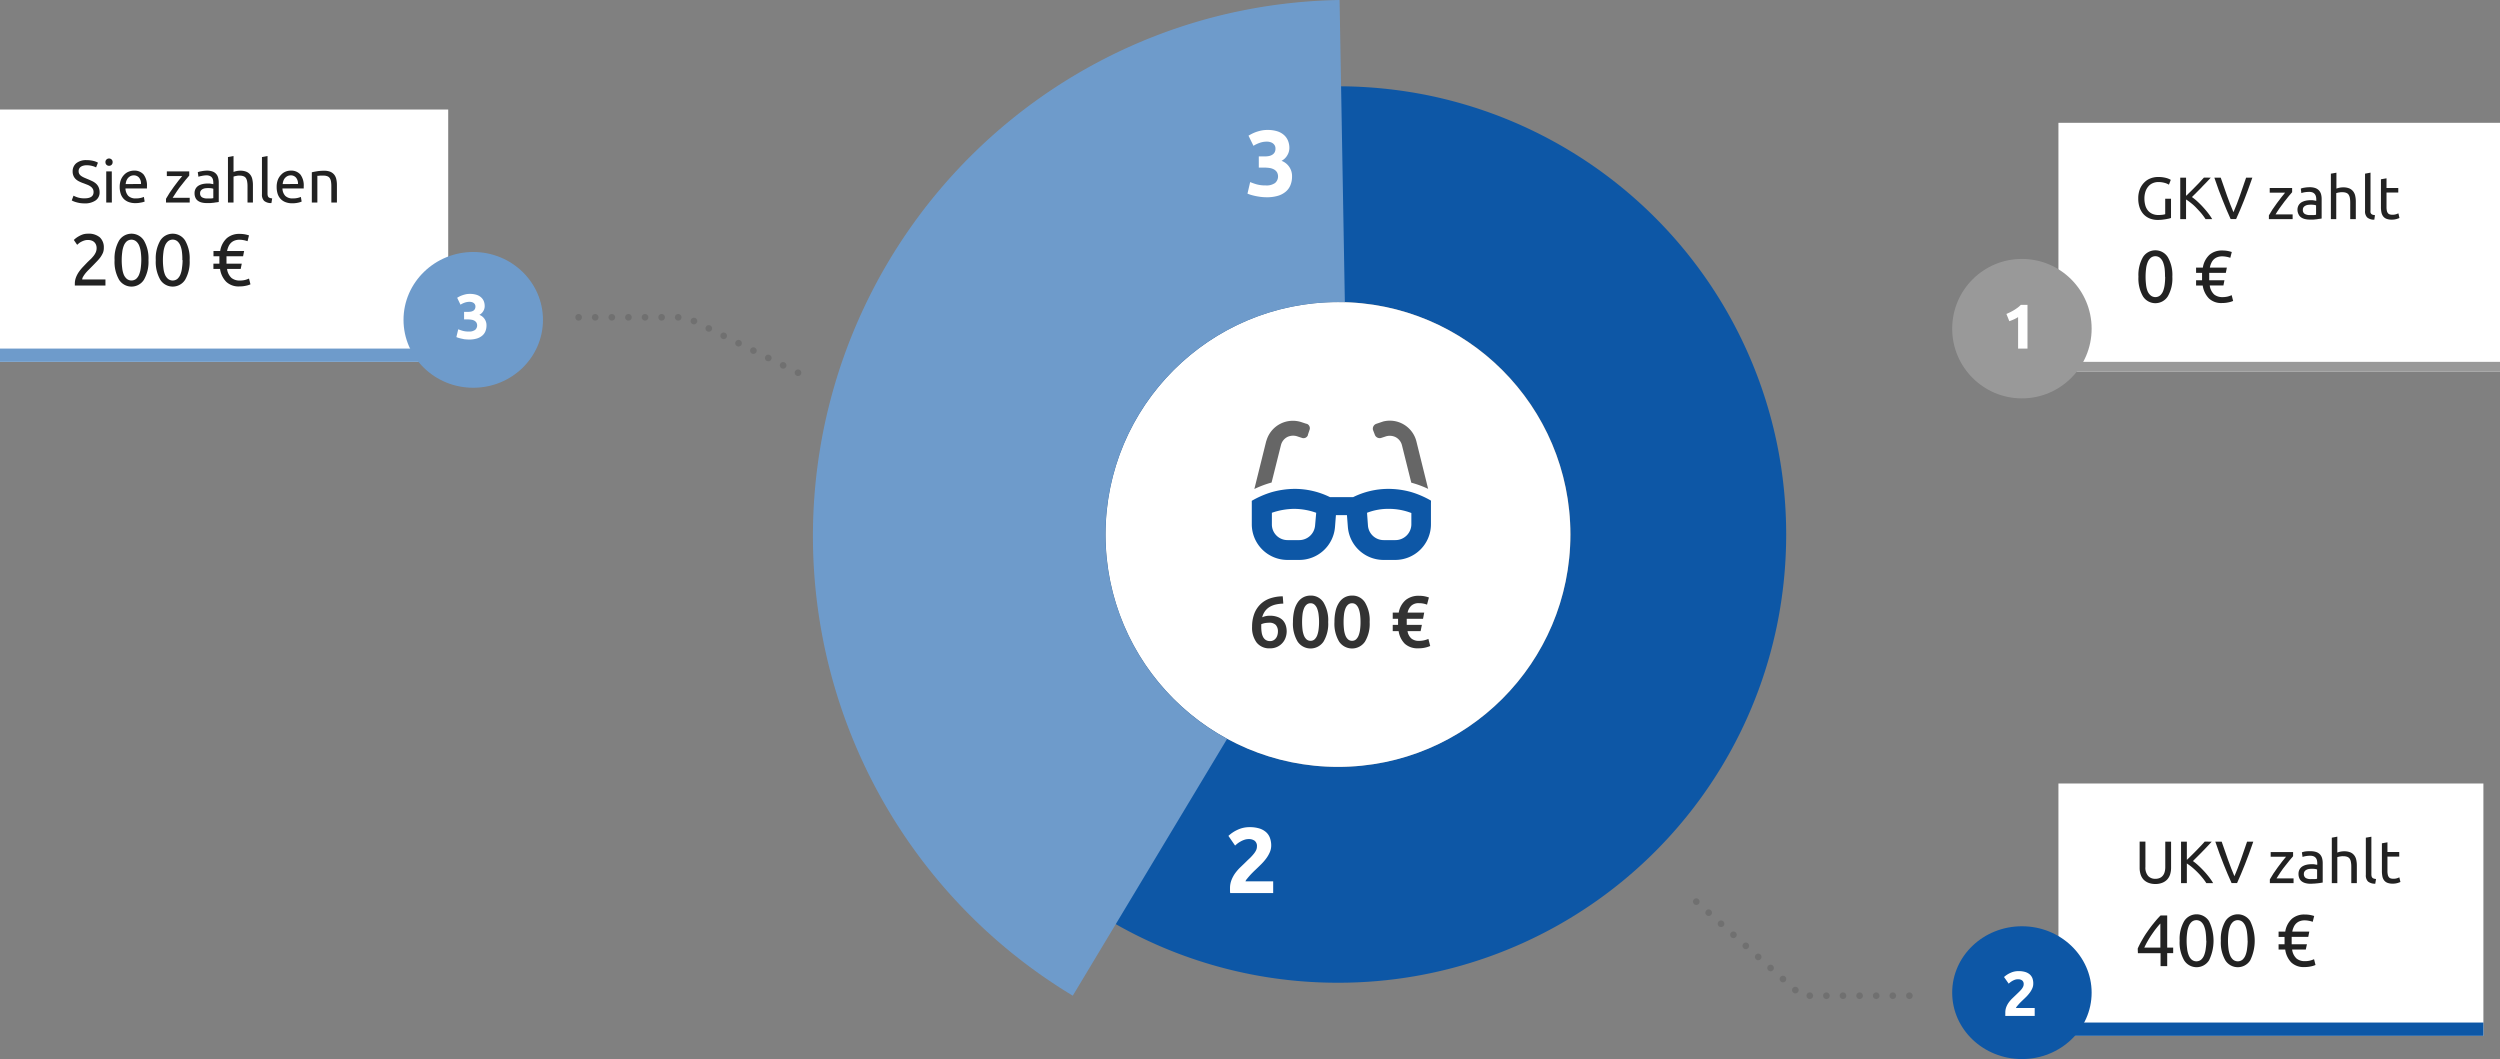 <svg id="Ebene_1" data-name="Ebene 1" xmlns="http://www.w3.org/2000/svg" viewBox="0 0 753 318.99"><rect x="0" y="0" width="753" height="318.99" fill="#808080" stroke="none"/><defs><style>.cls-1,.cls-4{fill:#0d57a6;}.cls-1{opacity:1;}.cls-1,.cls-5{isolation:isolate;}.cls-2{fill:#fff;}.cls-3{fill:#6e9bcb;}.cls-6{fill:#222;}.cls-7{fill:none;stroke:#707070;stroke-linecap:round;stroke-linejoin:round;stroke-width:2px;stroke-dasharray:0 5;}.cls-8{fill:#333;}.cls-9{fill:#666;}.cls-10{fill:#999;}</style></defs><title>Zeichenfläche 1</title><path id="Differenzmenge_173-2" data-name="Differenzmenge 173-2" class="cls-1" d="M403,296A135,135,0,0,1,375.79,28.73a136.48,136.48,0,0,1,54.42,0A135,135,0,0,1,535.26,133.79a136.43,136.43,0,0,1,0,54.41A134.83,134.83,0,0,1,403,296Zm0-205a69.57,69.57,0,0,0-39.14,12,70,70,0,0,0-18.9,18.9,69.93,69.93,0,0,0,0,78.28A70.49,70.49,0,0,0,363.86,219a69.94,69.94,0,0,0,78.28,0,70.49,70.49,0,0,0,18.91-18.91,69.94,69.94,0,0,0,0-78.28,71.87,71.87,0,0,0-8.55-10.36A69.78,69.78,0,0,0,403,91Z"/><circle id="Ellipse_37" data-name="Ellipse 37" class="cls-2" cx="403" cy="160.99" r="70"/><rect id="Rechteck_39" data-name="Rechteck 39" class="cls-2" y="32.99" width="135" height="76"/><rect id="Rechteck_35" data-name="Rechteck 35" class="cls-2" x="620" y="235.99" width="128" height="76"/><rect id="Rechteck_40" data-name="Rechteck 40" class="cls-3" y="104.99" width="135" height="4"/><rect id="Rechteck_36" data-name="Rechteck 36" class="cls-4" x="620" y="307.99" width="128" height="4"/><g id="UKV_zahlt" data-name="UKV zahlt" class="cls-5"><g class="cls-5"><path class="cls-6" d="M649.19,266.26a5.5,5.5,0,0,1-2.12-.38,4,4,0,0,1-1.48-1,4.1,4.1,0,0,1-.85-1.55,6.43,6.43,0,0,1-.28-2v-7.83h1.74v7.64a3.77,3.77,0,0,0,.83,2.71,2.86,2.86,0,0,0,2.16.85,3.4,3.4,0,0,0,1.22-.21,2.43,2.43,0,0,0,.94-.64,2.79,2.79,0,0,0,.61-1.1,5.14,5.14,0,0,0,.22-1.61v-7.64h1.75v7.83a6.76,6.76,0,0,1-.28,2,4.13,4.13,0,0,1-.87,1.55,4,4,0,0,1-1.47,1A5.46,5.46,0,0,1,649.19,266.26Z"/><path class="cls-6" d="M666.17,253.51l-1.26,1.36q-.7.75-1.47,1.53l-1.52,1.54-1.42,1.41a14.5,14.5,0,0,1,1.63,1.33c.58.52,1.14,1.09,1.7,1.69s1.07,1.21,1.55,1.83A15.87,15.87,0,0,1,666.6,266h-2.05a16.75,16.75,0,0,0-1.25-1.7,20.86,20.86,0,0,0-1.48-1.64c-.52-.52-1.05-1-1.58-1.45a15.11,15.11,0,0,0-1.56-1.13V266h-1.75V253.51h1.75V259c.42-.4.88-.84,1.38-1.34s1-1,1.5-1.5l1.39-1.45c.44-.46.81-.87,1.11-1.22Z"/><path class="cls-6" d="M678.69,253.51c-.45,1.32-.89,2.54-1.3,3.67s-.82,2.18-1.22,3.19-.79,2-1.18,2.89-.79,1.83-1.19,2.73h-1.64q-.61-1.35-1.2-2.73c-.39-.92-.78-1.88-1.19-2.89s-.81-2.07-1.23-3.19-.85-2.35-1.29-3.67h1.92q1,2.85,1.91,5.47c.62,1.76,1.27,3.4,1.93,4.94.65-1.53,1.3-3.17,1.92-4.93s1.26-3.58,1.89-5.48Z"/><path class="cls-6" d="M690.68,257.89c-.25.27-.58.66-1,1.17s-.86,1.06-1.33,1.67-1,1.25-1.42,1.93-.89,1.31-1.25,1.92h5.14V266h-7.14v-1.12c.29-.53.64-1.11,1.06-1.75s.86-1.26,1.32-1.89.92-1.23,1.35-1.79.82-1,1.15-1.41h-4.63v-1.4h6.75Z"/><path class="cls-6" d="M696,256.39a4.94,4.94,0,0,1,1.7.26,2.75,2.75,0,0,1,1.12.74,2.84,2.84,0,0,1,.6,1.14,5.43,5.43,0,0,1,.18,1.45v5.84l-.6.1c-.26.05-.55.08-.87.12l-1.06.1c-.37,0-.75.05-1.12.05a6,6,0,0,1-1.46-.17,3.36,3.36,0,0,1-1.15-.51,2.33,2.33,0,0,1-.76-.93,3.2,3.2,0,0,1-.27-1.38,2.71,2.71,0,0,1,.32-1.34,2.53,2.53,0,0,1,.85-.9,4.2,4.2,0,0,1,1.26-.5,6.79,6.79,0,0,1,1.51-.16l.53,0a3.92,3.92,0,0,1,.51.07l.42.08.25,0v-.46a3.75,3.75,0,0,0-.09-.82,1.81,1.81,0,0,0-.32-.72,1.73,1.73,0,0,0-.64-.51,2.59,2.59,0,0,0-1-.19,7.71,7.71,0,0,0-1.45.12,6,6,0,0,0-.93.24l-.2-1.38a5,5,0,0,1,1.08-.28A9.37,9.37,0,0,1,696,256.39Zm.15,8.39q.58,0,1,0a3.6,3.6,0,0,0,.76-.1v-2.79a2.46,2.46,0,0,0-.58-.15,6.85,6.85,0,0,0-1-.06,7.63,7.63,0,0,0-.8.05,2.52,2.52,0,0,0-.78.23,1.57,1.57,0,0,0-.58.47,1.19,1.19,0,0,0-.24.78,1.35,1.35,0,0,0,.58,1.25A3,3,0,0,0,696.12,264.78Z"/><path class="cls-6" d="M702.34,266V252.31L704,252v4.79a5.06,5.06,0,0,1,1-.28,5.33,5.33,0,0,1,1.05-.1,4.73,4.73,0,0,1,1.85.31,2.82,2.82,0,0,1,1.18.89,3.29,3.29,0,0,1,.62,1.35,8,8,0,0,1,.18,1.75V266h-1.67v-4.9a7.9,7.9,0,0,0-.12-1.48,2.47,2.47,0,0,0-.38-1,1.5,1.5,0,0,0-.72-.54,3.06,3.06,0,0,0-1.12-.18,5.46,5.46,0,0,0-.56,0l-.55.08a4,4,0,0,0-.46.1l-.3.09V266Z"/><path class="cls-6" d="M715.43,266.17a3.27,3.27,0,0,1-2.2-.67,2.63,2.63,0,0,1-.64-2V252.31l1.67-.29v11.25a2.58,2.58,0,0,0,.07.68,1,1,0,0,0,.24.44,1.1,1.1,0,0,0,.43.24,4.28,4.28,0,0,0,.66.13Z"/><path class="cls-6" d="M719.1,256.63h3.55V258H719.1v4.32a5.24,5.24,0,0,0,.11,1.16,1.72,1.72,0,0,0,.32.72,1.17,1.17,0,0,0,.54.37,2.49,2.49,0,0,0,.76.11,3.73,3.73,0,0,0,1.22-.17l.63-.25.33,1.39a5.88,5.88,0,0,1-.88.32,5.23,5.23,0,0,1-1.44.19,4.43,4.43,0,0,1-1.58-.25,2.25,2.25,0,0,1-1-.73,2.89,2.89,0,0,1-.53-1.19,8.14,8.14,0,0,1-.15-1.65V254l1.67-.29Z"/></g><g class="cls-5"><path class="cls-6" d="M643.88,285.71a25.27,25.27,0,0,1,1.14-2.26c.49-.86,1-1.74,1.64-2.65s1.26-1.8,2-2.68a28.19,28.19,0,0,1,2.1-2.38h2v9.68h1.8v1.67h-1.8V291h-2v-3.9h-6.82Zm6.82-7.55c-.44.47-.88,1-1.33,1.57s-.88,1.19-1.31,1.82-.82,1.27-1.2,1.93-.71,1.31-1,1.94h4.84Z"/><path class="cls-6" d="M656.51,283.35a10.76,10.76,0,0,1,1.35-5.89,4.43,4.43,0,0,1,7.5,0,13.46,13.46,0,0,1,0,11.79,4.43,4.43,0,0,1-7.5,0A10.8,10.8,0,0,1,656.51,283.35Zm8,0a19.88,19.88,0,0,0-.14-2.37,7.91,7.91,0,0,0-.49-2,3.45,3.45,0,0,0-.91-1.33,2.24,2.24,0,0,0-2.82,0,3.45,3.45,0,0,0-.91,1.33,7.5,7.5,0,0,0-.48,2,18.88,18.88,0,0,0,0,4.75,7.5,7.5,0,0,0,.48,2,3.53,3.53,0,0,0,.91,1.33,2.27,2.27,0,0,0,2.82,0,3.53,3.53,0,0,0,.91-1.33,7.91,7.91,0,0,0,.49-2A19.92,19.92,0,0,0,664.56,283.35Z"/><path class="cls-6" d="M668.92,283.35a10.76,10.76,0,0,1,1.35-5.89,4.43,4.43,0,0,1,7.5,0,13.55,13.55,0,0,1,0,11.79,4.43,4.43,0,0,1-7.5,0A10.8,10.8,0,0,1,668.92,283.35Zm8.05,0a17.94,17.94,0,0,0-.15-2.37,7.5,7.5,0,0,0-.48-2,3.45,3.45,0,0,0-.91-1.33,2.24,2.24,0,0,0-2.82,0,3.45,3.45,0,0,0-.91,1.33,7.91,7.91,0,0,0-.49,2,20.22,20.22,0,0,0,0,4.75,7.91,7.91,0,0,0,.49,2,3.53,3.53,0,0,0,.91,1.33,2.27,2.27,0,0,0,2.82,0,3.53,3.53,0,0,0,.91-1.33,7.5,7.5,0,0,0,.48-2A18,18,0,0,0,677,283.35Z"/><path class="cls-6" d="M688.32,280.6a6.59,6.59,0,0,1,2-3.86,5.65,5.65,0,0,1,3.83-1.29,8.94,8.94,0,0,1,1.61.13,9.84,9.84,0,0,1,1.27.32l-.44,1.75a7.41,7.41,0,0,0-1.15-.31,6.88,6.88,0,0,0-1.29-.13,4,4,0,0,0-1.46.25,3.15,3.15,0,0,0-1.08.68,3.46,3.46,0,0,0-.74,1.07,6.12,6.12,0,0,0-.44,1.39h5.13l-.31,1.59h-5c0,.19,0,.38,0,.57v1.14c0,.18,0,.35,0,.51h4.6L694.5,286h-4.11a4.4,4.4,0,0,0,1.35,2.73,3.86,3.86,0,0,0,2.45.77,6.76,6.76,0,0,0,1.6-.17,7.61,7.61,0,0,0,1.2-.42l.44,1.74a5.87,5.87,0,0,1-1.3.41,8.71,8.71,0,0,1-2,.22,5.42,5.42,0,0,1-4-1.39,6.89,6.89,0,0,1-1.82-3.89h-2v-1.58h1.8a4.18,4.18,0,0,1,0-.51v-1.14a5.43,5.43,0,0,1,0-.57h-1.8V280.6Z"/></g></g><g id="Sie_zahlen" data-name="Sie zahlen" class="cls-5"><g class="cls-5"><path class="cls-6" d="M25.45,59.74c1.82,0,2.73-.62,2.73-1.87a1.9,1.9,0,0,0-.24-1,2.3,2.3,0,0,0-.66-.7,4.21,4.21,0,0,0-.94-.51l-1.13-.44a10,10,0,0,1-1.29-.53,4.31,4.31,0,0,1-1.07-.7,3.08,3.08,0,0,1-.71-1,3.22,3.22,0,0,1-.26-1.35A3.12,3.12,0,0,1,23,49.14a4.71,4.71,0,0,1,3.08-.91,8.26,8.26,0,0,1,2.06.24A4.72,4.72,0,0,1,29.5,49l-.56,1.42A5.18,5.18,0,0,0,27.81,50a6,6,0,0,0-1.73-.22,3.51,3.51,0,0,0-.94.11,2.49,2.49,0,0,0-.76.32,1.68,1.68,0,0,0-.51.55,1.61,1.61,0,0,0-.19.78,1.7,1.7,0,0,0,.2.85,2,2,0,0,0,.56.6,5.47,5.47,0,0,0,.84.48c.31.14.66.28,1,.43.54.21,1,.43,1.48.65a4.66,4.66,0,0,1,1.17.77,3.15,3.15,0,0,1,.77,1.07A3.81,3.81,0,0,1,30,57.86a2.91,2.91,0,0,1-1.2,2.51,5.58,5.58,0,0,1-3.37.89,9.32,9.32,0,0,1-1.36-.1A10.53,10.53,0,0,1,23,60.92a7.49,7.49,0,0,1-.84-.28c-.23-.11-.41-.19-.55-.27l.53-1.43a7.8,7.8,0,0,0,1.26.52A6.52,6.52,0,0,0,25.45,59.74Z"/><path class="cls-6" d="M32.84,49.94a1.06,1.06,0,0,1-1.08-1.1,1,1,0,0,1,.32-.8,1.06,1.06,0,0,1,.76-.3,1.08,1.08,0,0,1,.77.3,1,1,0,0,1,.31.8,1.05,1.05,0,0,1-.31.8A1.08,1.08,0,0,1,32.84,49.94ZM33.69,61H32V51.63h1.67Z"/><path class="cls-6" d="M36.05,56.32a5.92,5.92,0,0,1,.36-2.16,4.62,4.62,0,0,1,1-1.54,3.81,3.81,0,0,1,1.37-.92,4.16,4.16,0,0,1,1.58-.31,3.62,3.62,0,0,1,2.9,1.18,5.45,5.45,0,0,1,1,3.59v.28a3,3,0,0,1,0,.32H37.79A3.47,3.47,0,0,0,38.64,59a3.07,3.07,0,0,0,2.3.76,5.75,5.75,0,0,0,1.49-.16,6.19,6.19,0,0,0,.91-.29l.23,1.4A4.8,4.8,0,0,1,42.5,61a7.63,7.63,0,0,1-1.74.18,5.42,5.42,0,0,1-2.11-.37,3.9,3.9,0,0,1-1.47-1,4.13,4.13,0,0,1-.85-1.54A6.45,6.45,0,0,1,36.05,56.32Zm6.42-.91a2.78,2.78,0,0,0-.56-1.87,2,2,0,0,0-1.61-.72,2.19,2.19,0,0,0-1,.22,2.69,2.69,0,0,0-.75.58,3,3,0,0,0-.48.83,4.6,4.6,0,0,0-.22,1Z"/><path class="cls-6" d="M57,52.89c-.25.27-.59.66-1,1.17s-.86,1.06-1.33,1.67-1,1.25-1.42,1.93S52.36,59,52,59.58h5.14V61H50V59.87c.29-.53.64-1.11,1.06-1.75s.86-1.26,1.32-1.89.91-1.23,1.35-1.79.82-1,1.15-1.41H50.25v-1.4H57Z"/><path class="cls-6" d="M62.29,51.39a4.94,4.94,0,0,1,1.7.26,2.65,2.65,0,0,1,1.72,1.88A5.43,5.43,0,0,1,65.89,55v5.84l-.6.1c-.26,0-.55.08-.87.12l-1.06.1c-.38,0-.75,0-1.12,0A6,6,0,0,1,60.78,61a3.36,3.36,0,0,1-1.15-.51,2.25,2.25,0,0,1-.76-.93,3.2,3.2,0,0,1-.27-1.38,2.71,2.71,0,0,1,.32-1.34,2.53,2.53,0,0,1,.85-.9,4.2,4.2,0,0,1,1.26-.5,6.79,6.79,0,0,1,1.51-.16l.53,0a3.92,3.92,0,0,1,.51.07l.42.08.25.05v-.46a3.75,3.75,0,0,0-.09-.82,1.81,1.81,0,0,0-.32-.72A1.73,1.73,0,0,0,63.2,53a2.59,2.59,0,0,0-1.05-.19A7.71,7.71,0,0,0,60.7,53a5.72,5.72,0,0,0-.93.24l-.2-1.38a5,5,0,0,1,1.08-.28A9.37,9.37,0,0,1,62.29,51.39Zm.15,8.39q.59,0,1.05,0a3.7,3.7,0,0,0,.76-.1V56.86a2.46,2.46,0,0,0-.58-.15,6.85,6.85,0,0,0-1-.06,7.63,7.63,0,0,0-.8.05,2.44,2.44,0,0,0-.78.23,1.57,1.57,0,0,0-.58.47,1.19,1.19,0,0,0-.24.78,1.35,1.35,0,0,0,.58,1.25A3,3,0,0,0,62.44,59.78Z"/><path class="cls-6" d="M68.66,61V47.31L70.34,47v4.79a5.06,5.06,0,0,1,1-.28,5.33,5.33,0,0,1,1-.1,4.73,4.73,0,0,1,1.85.31,2.82,2.82,0,0,1,1.18.89A3.29,3.29,0,0,1,76,54a8,8,0,0,1,.18,1.75V61H74.55v-4.9a7.9,7.9,0,0,0-.12-1.48,2.63,2.63,0,0,0-.38-1,1.5,1.5,0,0,0-.72-.54,3.06,3.06,0,0,0-1.12-.18,5.46,5.46,0,0,0-.56,0L71.1,53a4.8,4.8,0,0,0-.47.1l-.29.09V61Z"/><path class="cls-6" d="M81.75,61.17a3.27,3.27,0,0,1-2.2-.67,2.63,2.63,0,0,1-.65-2V47.31L80.58,47V58.27a2.58,2.58,0,0,0,.07.68,1.08,1.08,0,0,0,.23.44,1.23,1.23,0,0,0,.44.24,4.28,4.28,0,0,0,.66.13Z"/><path class="cls-6" d="M83.33,56.32a5.92,5.92,0,0,1,.36-2.16,4.49,4.49,0,0,1,1-1.54A3.72,3.72,0,0,1,86,51.7a4.12,4.12,0,0,1,1.58-.31,3.64,3.64,0,0,1,2.9,1.18,5.45,5.45,0,0,1,1,3.59v.28a3,3,0,0,1,0,.32H85.08A3.36,3.36,0,0,0,85.93,59a3.07,3.07,0,0,0,2.3.76,5.67,5.67,0,0,0,1.48-.16,5.47,5.47,0,0,0,.91-.29l.24,1.4a5,5,0,0,1-1.07.34,7.63,7.63,0,0,1-1.74.18,5.47,5.47,0,0,1-2.12-.37,3.86,3.86,0,0,1-1.46-1,4.15,4.15,0,0,1-.86-1.54A6.77,6.77,0,0,1,83.33,56.32Zm6.43-.91a2.84,2.84,0,0,0-.57-1.87,2,2,0,0,0-1.61-.72,2.25,2.25,0,0,0-1,.22,2.51,2.51,0,0,0-.74.58,2.54,2.54,0,0,0-.48.83,4,4,0,0,0-.22,1Z"/><path class="cls-6" d="M93.92,51.9c.38-.1.89-.2,1.53-.31a12.9,12.9,0,0,1,2.19-.16,4.79,4.79,0,0,1,1.86.31,3,3,0,0,1,1.18.89A3.43,3.43,0,0,1,101.3,54a8,8,0,0,1,.18,1.75V61H99.8v-4.9a9,9,0,0,0-.11-1.48,2.63,2.63,0,0,0-.39-1,1.5,1.5,0,0,0-.72-.54,3,3,0,0,0-1.12-.18l-.56,0-.54,0-.47.06-.3,0V61H93.92Z"/></g><g class="cls-5"><path class="cls-6" d="M31.27,74.64A3.83,3.83,0,0,1,31,76.16a7.79,7.79,0,0,1-.85,1.46A15,15,0,0,1,28.92,79c-.44.47-.88.92-1.32,1.36l-.87.88a13.17,13.17,0,0,0-.93,1,8.59,8.59,0,0,0-.74,1.06,1.8,1.8,0,0,0-.3.88h7V86H22.54a2.45,2.45,0,0,1,0-.27v-.24a5.24,5.24,0,0,1,.34-1.92,7.8,7.8,0,0,1,.89-1.69A13.32,13.32,0,0,1,25,80.38L26.32,79c.37-.35.72-.7,1.05-1a11.58,11.58,0,0,0,.88-1,5.23,5.23,0,0,0,.62-1.06,3.09,3.09,0,0,0,.23-1.17,2.7,2.7,0,0,0-.21-1.12,2.22,2.22,0,0,0-.56-.77,2.1,2.1,0,0,0-.83-.45,3.27,3.27,0,0,0-1-.15,3.63,3.63,0,0,0-1.17.18,5.43,5.43,0,0,0-.94.41,3.66,3.66,0,0,0-.71.48l-.44.39-1-1.46a6.5,6.5,0,0,1,1.54-1.14A6.85,6.85,0,0,1,25,70.59a5,5,0,0,1,1.48-.2,5.14,5.14,0,0,1,3.6,1.11A4.1,4.1,0,0,1,31.27,74.64Z"/><path class="cls-6" d="M34.51,78.35a10.76,10.76,0,0,1,1.35-5.89,4.43,4.43,0,0,1,7.5,0,10.76,10.76,0,0,1,1.36,5.89,10.8,10.8,0,0,1-1.36,5.9,4.43,4.43,0,0,1-7.5,0A10.8,10.8,0,0,1,34.51,78.35Zm8.05,0A19.88,19.88,0,0,0,42.42,76a7.91,7.91,0,0,0-.49-2A3.35,3.35,0,0,0,41,72.69a2.24,2.24,0,0,0-2.82,0A3.45,3.45,0,0,0,37.29,74a7.5,7.5,0,0,0-.48,2,18.88,18.88,0,0,0,0,4.75,7.5,7.5,0,0,0,.48,2A3.53,3.53,0,0,0,38.2,84,2.27,2.27,0,0,0,41,84a3.42,3.42,0,0,0,.91-1.33,7.91,7.91,0,0,0,.49-2A19.92,19.92,0,0,0,42.56,78.35Z"/><path class="cls-6" d="M46.92,78.35a10.76,10.76,0,0,1,1.35-5.89,4.43,4.43,0,0,1,7.5,0,10.76,10.76,0,0,1,1.35,5.89,10.8,10.8,0,0,1-1.35,5.9,4.43,4.43,0,0,1-7.5,0A10.8,10.8,0,0,1,46.92,78.35Zm8,0A17.94,17.94,0,0,0,54.82,76a7.5,7.5,0,0,0-.48-2,3.45,3.45,0,0,0-.91-1.33,2.24,2.24,0,0,0-2.82,0A3.45,3.45,0,0,0,49.7,74a7.5,7.5,0,0,0-.48,2,18.88,18.88,0,0,0,0,4.75,7.5,7.5,0,0,0,.48,2A3.53,3.53,0,0,0,50.61,84a2.27,2.27,0,0,0,2.82,0,3.53,3.53,0,0,0,.91-1.33,7.5,7.5,0,0,0,.48-2A18,18,0,0,0,55,78.35Z"/><path class="cls-6" d="M66.32,75.6a6.59,6.59,0,0,1,2-3.86,5.65,5.65,0,0,1,3.83-1.29,8.86,8.86,0,0,1,1.61.13A9.84,9.84,0,0,1,75,70.9l-.44,1.75a7.41,7.41,0,0,0-1.15-.31,6.88,6.88,0,0,0-1.29-.13,4,4,0,0,0-1.46.25,3.15,3.15,0,0,0-1.08.68,3.46,3.46,0,0,0-.74,1.07,6.12,6.12,0,0,0-.44,1.39h5.13l-.31,1.59h-5c0,.19,0,.38,0,.57V78.9c0,.18,0,.35,0,.51h4.6L72.5,81H68.39a4.4,4.4,0,0,0,1.35,2.73,3.86,3.86,0,0,0,2.45.77,6.76,6.76,0,0,0,1.6-.17A7.61,7.61,0,0,0,75,83.9l.44,1.74a5.87,5.87,0,0,1-1.3.41,8.71,8.71,0,0,1-2,.22,5.42,5.42,0,0,1-4-1.39A6.89,6.89,0,0,1,66.28,81h-2V79.41h1.8c0-.16,0-.33,0-.51V77.76c0-.19,0-.38,0-.57H64.3V75.6Z"/></g></g><path id="Pfad_43" data-name="Pfad 43" class="cls-7" d="M575.11,299.91H542.66l-34.35-30.67"/><path id="Pfad_48" data-name="Pfad 48" class="cls-7" d="M174.28,95.57h32.46l34.34,17.06"/><path id="Pfad_50-2" data-name="Pfad 50-2" class="cls-3" d="M142.54,75.9c11.6,0,21,9.15,21,20.44s-9.4,20.45-21,20.45-21-9.16-21-20.45S131,75.9,142.54,75.9Z"/><ellipse id="Ellipse_24-2" data-name="Ellipse 24-2" class="cls-4" cx="609" cy="298.99" rx="21" ry="20"/><g class="cls-5"><g class="cls-5"><path class="cls-8" d="M382.53,185.46a6.21,6.21,0,0,1,2.33.39,4.11,4.11,0,0,1,1.55,1,4.29,4.29,0,0,1,.87,1.53,6.06,6.06,0,0,1,.27,1.81,5.52,5.52,0,0,1-.3,1.76,4.59,4.59,0,0,1-.92,1.64,4.75,4.75,0,0,1-1.57,1.21,4.94,4.94,0,0,1-2.25.48,4.81,4.81,0,0,1-4-1.73,7.43,7.43,0,0,1-1.38-4.76,11,11,0,0,1,.65-3.91,8,8,0,0,1,1.85-2.87,7.84,7.84,0,0,1,2.9-1.77,12.07,12.07,0,0,1,3.84-.63l.16,2.2a11.07,11.07,0,0,0-2.22.26,6.19,6.19,0,0,0-1.85.71,4.9,4.9,0,0,0-1.4,1.25,5.67,5.67,0,0,0-.89,1.9A5.42,5.42,0,0,1,382.53,185.46Zm-.33,2.11a7.12,7.12,0,0,0-1.23.11,5.68,5.68,0,0,0-1.08.33q0,.18,0,.39c0,.14,0,.27,0,.41a11,11,0,0,0,.12,1.66,4.43,4.43,0,0,0,.42,1.36,2.34,2.34,0,0,0,.81.92,2.3,2.3,0,0,0,1.29.35,2.1,2.1,0,0,0,1.09-.27,2.41,2.41,0,0,0,.74-.68,2.77,2.77,0,0,0,.41-.91,3.65,3.65,0,0,0,.14-1,2.89,2.89,0,0,0-.64-2A2.62,2.62,0,0,0,382.2,187.57Z"/><path class="cls-8" d="M400.05,187.35a10.4,10.4,0,0,1-1.41,5.91,4.71,4.71,0,0,1-7.79,0,10.4,10.4,0,0,1-1.41-5.91,14,14,0,0,1,.37-3.4,7.48,7.48,0,0,1,1.05-2.49,4.7,4.7,0,0,1,1.67-1.54,4.63,4.63,0,0,1,2.21-.53,4.46,4.46,0,0,1,3.9,2.06A10.39,10.39,0,0,1,400.05,187.35Zm-2.75,0a17.16,17.16,0,0,0-.14-2.22,7.48,7.48,0,0,0-.42-1.79,3,3,0,0,0-.79-1.2,1.73,1.73,0,0,0-1.21-.44,1.79,1.79,0,0,0-1.22.44,3,3,0,0,0-.79,1.2,7,7,0,0,0-.42,1.79,19.32,19.32,0,0,0-.12,2.22,19.07,19.07,0,0,0,.12,2.22,7.22,7.22,0,0,0,.42,1.8,3.18,3.18,0,0,0,.79,1.2,1.79,1.79,0,0,0,1.22.44,1.73,1.73,0,0,0,1.21-.44,3.18,3.18,0,0,0,.79-1.2,7.69,7.69,0,0,0,.42-1.8A16.93,16.93,0,0,0,397.3,187.35Z"/><path class="cls-8" d="M412.54,187.35a10.4,10.4,0,0,1-1.41,5.91,4.7,4.7,0,0,1-7.78,0,10.4,10.4,0,0,1-1.41-5.91,14.54,14.54,0,0,1,.36-3.4,7.29,7.29,0,0,1,1.06-2.49,4.7,4.7,0,0,1,1.67-1.54,4.6,4.6,0,0,1,2.21-.53,4.43,4.43,0,0,1,3.89,2.06A10.39,10.39,0,0,1,412.54,187.35Zm-2.75,0a17.23,17.23,0,0,0-.13-2.22,7.46,7.46,0,0,0-.43-1.79,3.13,3.13,0,0,0-.78-1.2,1.75,1.75,0,0,0-1.21-.44,1.79,1.79,0,0,0-1.22.44,2.93,2.93,0,0,0-.79,1.2,7,7,0,0,0-.42,1.79,19.32,19.32,0,0,0-.12,2.22,19.07,19.07,0,0,0,.12,2.22,7.22,7.22,0,0,0,.42,1.8,3.07,3.07,0,0,0,.79,1.2,1.79,1.79,0,0,0,1.22.44,1.75,1.75,0,0,0,1.21-.44,3.29,3.29,0,0,0,.78-1.2,7.67,7.67,0,0,0,.43-1.8A17,17,0,0,0,409.79,187.35Z"/><path class="cls-8" d="M421.3,184.52a6.4,6.4,0,0,1,2.1-3.8,6.1,6.1,0,0,1,4-1.27,8.49,8.49,0,0,1,1.64.14,9.69,9.69,0,0,1,1.35.37l-.57,2.16a6.48,6.48,0,0,0-1.11-.32,6.63,6.63,0,0,0-1.33-.12,3.19,3.19,0,0,0-2.3.76,4,4,0,0,0-1.11,2.08h5l-.35,1.87h-4.91c0,.17,0,.34,0,.49v.89c0,.13,0,.28,0,.44h4.56l-.38,1.89h-3.94a3.72,3.72,0,0,0,1.23,2.28,3.53,3.53,0,0,0,2.16.65,6.74,6.74,0,0,0,1.54-.16,6.85,6.85,0,0,0,1.35-.43l.55,2.13a7.94,7.94,0,0,1-1.43.47,8.5,8.5,0,0,1-2.12.23,5.69,5.69,0,0,1-4.09-1.36,6.75,6.75,0,0,1-1.87-3.81h-1.78v-1.89h1.61a3.61,3.61,0,0,1,0-.44v-.9a3.87,3.87,0,0,1,0-.48h-1.61v-1.87Z"/></g></g><g id="_2" data-name=" 2" class="cls-5"><g class="cls-5"><path class="cls-2" d="M382.89,254.68a5.1,5.1,0,0,1-.42,2,9.44,9.44,0,0,1-1.09,1.89,15.48,15.48,0,0,1-1.52,1.75c-.56.56-1.11,1.09-1.65,1.6-.28.26-.58.55-.91.88s-.64.66-.94,1-.56.65-.79.94a2.3,2.3,0,0,0-.44.72h8.35V269H370.54a4.3,4.3,0,0,1-.06-.79v-.67a6.73,6.73,0,0,1,.44-2.46,9.36,9.36,0,0,1,1.13-2.09,13.49,13.49,0,0,1,1.58-1.8c.59-.57,1.18-1.12,1.75-1.69s.87-.83,1.26-1.21a14.71,14.71,0,0,0,1-1.12,5.39,5.39,0,0,0,.7-1.09,2.63,2.63,0,0,0,.25-1.11,2,2,0,0,0-.7-1.74,2.9,2.9,0,0,0-1.73-.5,4.11,4.11,0,0,0-1.42.24,6.64,6.64,0,0,0-1.2.56,7,7,0,0,0-.94.64c-.26.22-.46.39-.59.52L370,251.77a10.36,10.36,0,0,1,2.87-1.89,8.31,8.31,0,0,1,3.51-.74,9.79,9.79,0,0,1,2.94.39,5.55,5.55,0,0,1,2,1.1,4.25,4.25,0,0,1,1.18,1.74A6.66,6.66,0,0,1,382.89,254.68Z"/></g></g><path id="Differenzmenge_172-2" data-name="Differenzmenge 172-2" class="cls-3" d="M323.12,299.9h0a161.58,161.58,0,0,1,20.3-287.23,160,160,0,0,1,30.31-9.41A162.43,162.43,0,0,1,403.48,0l1.59,91c-.67,0-1.36,0-2.07,0a70,70,0,0,0-33.39,131.54L323.12,299.9Z"/><g id="_3" data-name=" 3" class="cls-5"><g class="cls-5"><path class="cls-2" d="M381.38,59.41a15.07,15.07,0,0,1-1.59-.1c-.56-.07-1.1-.16-1.63-.27s-1-.23-1.42-.36a8.39,8.39,0,0,1-1-.36l.81-3.48a18.91,18.91,0,0,0,1.86.66,9.85,9.85,0,0,0,2.82.35,4.41,4.41,0,0,0,2.82-.73,2.62,2.62,0,0,0,.58-3.23,2.45,2.45,0,0,0-.88-.84,4,4,0,0,0-1.33-.45,10.72,10.72,0,0,0-1.64-.12h-1.63V47.11H381a5.79,5.79,0,0,0,1.19-.11,3,3,0,0,0,1-.38,2,2,0,0,0,.72-.72,2.3,2.3,0,0,0,.26-1.17,1.82,1.82,0,0,0-.22-.92,2,2,0,0,0-.57-.64,2.47,2.47,0,0,0-.82-.38,3.26,3.26,0,0,0-.93-.13,6.4,6.4,0,0,0-2.23.37,9.41,9.41,0,0,0-1.86.89l-1.49-3.05c.3-.19.65-.38,1.05-.59a12.66,12.66,0,0,1,1.33-.56A13.63,13.63,0,0,1,380,39.3a8.9,8.9,0,0,1,1.75-.16,9.57,9.57,0,0,1,2.95.4,5.48,5.48,0,0,1,2.06,1.15,4.58,4.58,0,0,1,1.2,1.73,5.66,5.66,0,0,1,.4,2.17,4.28,4.28,0,0,1-.65,2.22A4.24,4.24,0,0,1,386,48.44a4.88,4.88,0,0,1,3.16,4.77,6.63,6.63,0,0,1-.45,2.48,4.92,4.92,0,0,1-1.4,2,6.42,6.42,0,0,1-2.42,1.29A11.6,11.6,0,0,1,381.38,59.41Z"/></g></g><g id="_3-2" data-name=" 3-2" class="cls-5"><g class="cls-5"><path class="cls-2" d="M141.33,102.27a10.34,10.34,0,0,1-1.08-.06c-.38,0-.75-.11-1.1-.18s-.68-.16-1-.25a5.63,5.63,0,0,1-.69-.25l.56-2.35c.32.13.75.28,1.26.44a6.49,6.49,0,0,0,1.91.24,3,3,0,0,0,1.92-.5,1.77,1.77,0,0,0,.39-2.19,1.82,1.82,0,0,0-.6-.57,2.52,2.52,0,0,0-.9-.3,6.6,6.6,0,0,0-1.12-.09h-1.1V93.93h1.26a4.25,4.25,0,0,0,.8-.07,2.54,2.54,0,0,0,.7-.26,1.36,1.36,0,0,0,.48-.5,1.53,1.53,0,0,0,.18-.78,1.28,1.28,0,0,0-.15-.63,1.38,1.38,0,0,0-.39-.44,1.63,1.63,0,0,0-.55-.25,2.3,2.3,0,0,0-.64-.09,4.35,4.35,0,0,0-1.51.25,5.66,5.66,0,0,0-1.26.61l-1-2.08c.2-.12.44-.26.71-.4s.58-.26.91-.38a10,10,0,0,1,1-.28,5.73,5.73,0,0,1,1.19-.11,6.58,6.58,0,0,1,2,.27,3.65,3.65,0,0,1,1.4.78,3.15,3.15,0,0,1,.82,1.17,4.14,4.14,0,0,1,.26,1.48,2.88,2.88,0,0,1-.43,1.5,2.93,2.93,0,0,1-1.18,1.11,3.33,3.33,0,0,1,2.15,3.24,4.57,4.57,0,0,1-.31,1.68,3.37,3.37,0,0,1-.95,1.33,4.5,4.5,0,0,1-1.64.88A8,8,0,0,1,141.33,102.27Z"/></g></g><g id="_2-2" data-name=" 2-2" class="cls-5"><g class="cls-5"><path class="cls-2" d="M612.42,296.28a3.44,3.44,0,0,1-.28,1.38,6.41,6.41,0,0,1-.74,1.29,12.52,12.52,0,0,1-1,1.19c-.38.38-.75.74-1.12,1.08l-.62.6c-.22.22-.43.44-.63.67s-.39.44-.54.64a1.51,1.51,0,0,0-.3.48h5.66V306H604a4,4,0,0,1,0-.54V305a4.68,4.68,0,0,1,.29-1.67,6.29,6.29,0,0,1,.77-1.42,9.54,9.54,0,0,1,1.07-1.22l1.19-1.14.86-.83a9.52,9.52,0,0,0,.7-.76,3.38,3.38,0,0,0,.47-.74,1.72,1.72,0,0,0,.18-.75,1.35,1.35,0,0,0-.48-1.18,2,2,0,0,0-1.18-.34,2.76,2.76,0,0,0-1,.16,4.65,4.65,0,0,0-.81.38,5.06,5.06,0,0,0-.64.44,4.27,4.27,0,0,0-.4.35l-1.41-2a7.32,7.32,0,0,1,2-1.28,5.66,5.66,0,0,1,2.39-.5,6.86,6.86,0,0,1,2,.26,3.79,3.79,0,0,1,1.38.75,3,3,0,0,1,.8,1.18A4.54,4.54,0,0,1,612.42,296.28Z"/></g></g><g id="Gruppe_13" data-name="Gruppe 13"><path id="Pfad_112" data-name="Pfad 112" class="cls-9" d="M383,145.34l2.83-11.3a3.79,3.79,0,0,1,1.94-2.43,4,4,0,0,1,3.11-.13l1.25.41a1.41,1.41,0,0,0,1.82-.84h0l0-.13.49-1.45a1.43,1.43,0,0,0-.85-1.83h0l-.12,0-1.45-.48a8.28,8.28,0,0,0-10.45,5.19l-.21.62-3.55,14.32A30.64,30.64,0,0,1,383,145.34Z"/><g id="Gruppe_12" data-name="Gruppe 12"><path id="Pfad_113" data-name="Pfad 113" class="cls-4" d="M425,148.19a25.89,25.89,0,0,0-6.72-.94,24,24,0,0,0-10.72,2.49H400.6a24.07,24.07,0,0,0-10.73-2.49,26.22,26.22,0,0,0-6.88,1,28.3,28.3,0,0,0-5.95,2.59,5.65,5.65,0,0,0,0,.58V158a10.74,10.74,0,0,0,10.8,10.65h3.46a10.78,10.78,0,0,0,10.8-9.9l.28-3.6h3.32l.28,3.6a10.78,10.78,0,0,0,10.8,9.9h3.46A10.74,10.74,0,0,0,431,158V151.4a2.56,2.56,0,0,0,0-.62A27.86,27.86,0,0,0,425,148.19ZM396.1,158.32a4.8,4.8,0,0,1-4.78,4.36h-3.46a4.71,4.71,0,0,1-4.77-4.67h0v-3.56a20.88,20.88,0,0,1,6.78-1.18,19.91,19.91,0,0,1,6.57,1.18Zm29-.27a4.8,4.8,0,0,1-4.84,4.63h-3.46a4.74,4.74,0,0,1-4.77-4.36l-.28-3.87a17.57,17.57,0,0,1,6.57-1.18,18.69,18.69,0,0,1,6.78,1.25Z"/><path id="Pfad_114" data-name="Pfad 114" class="cls-9" d="M414.09,130.92a1.56,1.56,0,0,0,1.87,1l1.25-.41a4,4,0,0,1,3.11.14,3.78,3.78,0,0,1,1.94,2.42l2.82,11.31a30.3,30.3,0,0,1,5.08,1.87l-3.54-14.3a8.25,8.25,0,0,0-10-6l-.62.21-1.45.49a1.55,1.55,0,0,0-1,1.86Z"/></g></g><rect id="Rechteck_110" data-name="Rechteck 110" class="cls-2" x="620" y="36.99" width="133" height="75"/><rect id="Rechteck_109" data-name="Rechteck 109" class="cls-10" x="620" y="108.99" width="133" height="3"/><g id="GKV_zahlt" data-name="GKV zahlt" class="cls-5"><g class="cls-5"><path class="cls-6" d="M652.16,59.85h1.75v5.83c-.15,0-.35.1-.62.16l-.94.18c-.35.06-.74.11-1.16.16s-.85.06-1.28.06a6.35,6.35,0,0,1-2.39-.43,5.2,5.2,0,0,1-1.86-1.26,5.78,5.78,0,0,1-1.19-2,8.39,8.39,0,0,1-.43-2.77,7.54,7.54,0,0,1,.48-2.78,6,6,0,0,1,1.29-2,5.18,5.18,0,0,1,1.9-1.26,6.19,6.19,0,0,1,2.33-.43,9.66,9.66,0,0,1,1.5.1,9.78,9.78,0,0,1,1.13.25,7.32,7.32,0,0,1,.76.29l.41.22-.56,1.46a4.66,4.66,0,0,0-1.39-.57,6.91,6.91,0,0,0-1.76-.23,4.26,4.26,0,0,0-1.74.35,3.42,3.42,0,0,0-1.33,1,4.65,4.65,0,0,0-.86,1.57,6.74,6.74,0,0,0-.3,2.08,7.69,7.69,0,0,0,.26,2,4.38,4.38,0,0,0,.79,1.57,3.51,3.51,0,0,0,1.32,1,4.35,4.35,0,0,0,1.84.36,9.46,9.46,0,0,0,1.29-.08,6.17,6.17,0,0,0,.76-.16Z"/><path class="cls-6" d="M665.88,53.51c-.37.41-.79.86-1.26,1.36s-1,1-1.47,1.53l-1.52,1.54-1.42,1.41a15.49,15.49,0,0,1,1.64,1.33c.57.52,1.14,1.09,1.69,1.69s1.07,1.21,1.55,1.83A14.64,14.64,0,0,1,666.31,66h-2a18.27,18.27,0,0,0-1.24-1.7c-.47-.57-1-1.12-1.49-1.64s-1-1-1.58-1.45a15.11,15.11,0,0,0-1.56-1.13V66h-1.75V53.51h1.75V59l1.39-1.34,1.49-1.5c.49-.51,1-1,1.39-1.45s.81-.87,1.11-1.22Z"/><path class="cls-6" d="M678.41,53.51c-.46,1.32-.9,2.54-1.31,3.67s-.82,2.18-1.21,3.19-.79,2-1.18,2.89-.79,1.83-1.2,2.73h-1.64q-.61-1.35-1.2-2.73c-.39-.92-.78-1.88-1.18-2.89s-.82-2.07-1.24-3.19-.85-2.35-1.29-3.67h1.92q1,2.85,1.91,5.47c.63,1.76,1.27,3.4,1.93,4.94q1-2.3,1.92-4.93t1.89-5.48Z"/><path class="cls-6" d="M690.39,57.89c-.25.27-.58.66-1,1.17s-.85,1.06-1.33,1.67-.95,1.25-1.42,1.93-.89,1.31-1.25,1.92h5.15V66h-7.15V64.87c.29-.53.64-1.11,1.06-1.75s.86-1.26,1.33-1.89.91-1.23,1.35-1.79.82-1,1.14-1.41h-4.63v-1.4h6.75Z"/><path class="cls-6" d="M695.69,56.39a5,5,0,0,1,1.7.26,2.78,2.78,0,0,1,1.11.74,2.85,2.85,0,0,1,.61,1.14,5.44,5.44,0,0,1,.17,1.45v5.84l-.6.1c-.26,0-.55.08-.87.12l-1,.1c-.38,0-.76,0-1.13,0a6.09,6.09,0,0,1-1.46-.17,3.44,3.44,0,0,1-1.15-.51,2.31,2.31,0,0,1-.75-.93A3.06,3.06,0,0,1,692,63.2a2.71,2.71,0,0,1,.32-1.34,2.62,2.62,0,0,1,.85-.9,4.37,4.37,0,0,1,1.27-.5,6.66,6.66,0,0,1,1.51-.16l.52,0a3.92,3.92,0,0,1,.51.07l.43.08.25.05v-.46a3.75,3.75,0,0,0-.09-.82,1.83,1.83,0,0,0-.33-.72,1.65,1.65,0,0,0-.64-.51,2.59,2.59,0,0,0-1.05-.19,7.79,7.79,0,0,0-1.45.12,6,6,0,0,0-.93.24L693,56.81a4.72,4.72,0,0,1,1.08-.28A9.28,9.28,0,0,1,695.69,56.39Zm.14,8.39q.6,0,1,0a3.8,3.8,0,0,0,.77-.1V61.86a2.58,2.58,0,0,0-.59-.15,6.75,6.75,0,0,0-1-.06,7.63,7.63,0,0,0-.8.05,2.38,2.38,0,0,0-.77.23,1.6,1.6,0,0,0-.59.47,1.25,1.25,0,0,0-.23.78,1.34,1.34,0,0,0,.57,1.25A3.07,3.07,0,0,0,695.83,64.78Z"/><path class="cls-6" d="M702.06,66V52.31l1.67-.29v4.79a5.25,5.25,0,0,1,1-.28,5.41,5.41,0,0,1,1-.1,4.75,4.75,0,0,1,1.86.31,3,3,0,0,1,1.18.89,3.43,3.43,0,0,1,.62,1.35,8,8,0,0,1,.18,1.75V66h-1.68v-4.9a9,9,0,0,0-.11-1.48,2.63,2.63,0,0,0-.39-1,1.5,1.5,0,0,0-.72-.54,3,3,0,0,0-1.12-.18,5.28,5.28,0,0,0-.55,0l-.55.08a4.24,4.24,0,0,0-.47.1l-.3.09V66Z"/><path class="cls-6" d="M715.14,66.17A3.22,3.22,0,0,1,713,65.5a2.63,2.63,0,0,1-.65-2V52.31L714,52V63.27A3.09,3.09,0,0,0,714,64a1,1,0,0,0,.24.44,1.18,1.18,0,0,0,.43.24,4.19,4.19,0,0,0,.67.13Z"/><path class="cls-6" d="M718.82,56.63h3.54V58h-3.54v4.32a5.31,5.31,0,0,0,.1,1.16,1.61,1.61,0,0,0,.33.72,1.08,1.08,0,0,0,.54.37,2.37,2.37,0,0,0,.75.11,3.68,3.68,0,0,0,1.22-.17l.64-.25.32,1.39a5.88,5.88,0,0,1-.88.32,5.23,5.23,0,0,1-1.44.19,4.43,4.43,0,0,1-1.58-.25,2.31,2.31,0,0,1-1-.73,3,3,0,0,1-.53-1.19,8.14,8.14,0,0,1-.15-1.65V54l1.68-.29Z"/></g><g class="cls-5"><path class="cls-6" d="M644.1,83.35a10.76,10.76,0,0,1,1.35-5.89,4.43,4.43,0,0,1,7.5,0,10.67,10.67,0,0,1,1.36,5.89,10.71,10.71,0,0,1-1.36,5.9,4.43,4.43,0,0,1-7.5,0A10.8,10.8,0,0,1,644.1,83.35Zm8,0A19.88,19.88,0,0,0,652,81a8.39,8.39,0,0,0-.48-2,3.47,3.47,0,0,0-.92-1.33,2.22,2.22,0,0,0-2.81,0,3.36,3.36,0,0,0-.92,1.33,7.5,7.5,0,0,0-.48,2,20.22,20.22,0,0,0,0,4.75,7.5,7.5,0,0,0,.48,2A3.44,3.44,0,0,0,647.8,89a2.26,2.26,0,0,0,2.81,0,3.55,3.55,0,0,0,.92-1.33,8.39,8.39,0,0,0,.48-2A19.92,19.92,0,0,0,652.15,83.35Z"/><path class="cls-6" d="M663.5,80.6a6.6,6.6,0,0,1,2-3.86,5.63,5.63,0,0,1,3.82-1.29,8.86,8.86,0,0,1,1.61.13,10.41,10.41,0,0,1,1.28.32l-.44,1.75a7.54,7.54,0,0,0-1.16-.31,6.88,6.88,0,0,0-1.29-.13,4.09,4.09,0,0,0-1.46.25,3.15,3.15,0,0,0-1.08.68,3.44,3.44,0,0,0-.73,1.07,5.66,5.66,0,0,0-.44,1.39h5.12l-.31,1.59h-5a5.44,5.44,0,0,0,0,.57V83.9a4.12,4.12,0,0,0,0,.51H670l-.3,1.58h-4.12a4.4,4.4,0,0,0,1.35,2.73,3.91,3.91,0,0,0,2.46.77,6.68,6.68,0,0,0,1.59-.17,7.61,7.61,0,0,0,1.2-.42l.44,1.74a5.87,5.87,0,0,1-1.3.41,8.56,8.56,0,0,1-2,.22,5.39,5.39,0,0,1-4-1.39A7,7,0,0,1,663.46,86h-2V84.41h1.8c0-.16,0-.33,0-.51V82.76c0-.19,0-.38,0-.57h-1.8V80.6Z"/></g></g><circle id="Ellipse_210-2" data-name="Ellipse 210-2" class="cls-10" cx="609" cy="98.99" r="21"/><g id="_1" data-name=" 1" class="cls-5"><g class="cls-5"><path class="cls-2" d="M604.33,94.56c.37-.16.75-.33,1.15-.53a13.27,13.27,0,0,0,1.17-.64c.38-.24.74-.48,1.09-.74a7.63,7.63,0,0,0,.94-.83h2V105h-2.83V95.51a9.05,9.05,0,0,1-1.28.69c-.47.21-.92.39-1.36.54Z"/></g></g></svg>